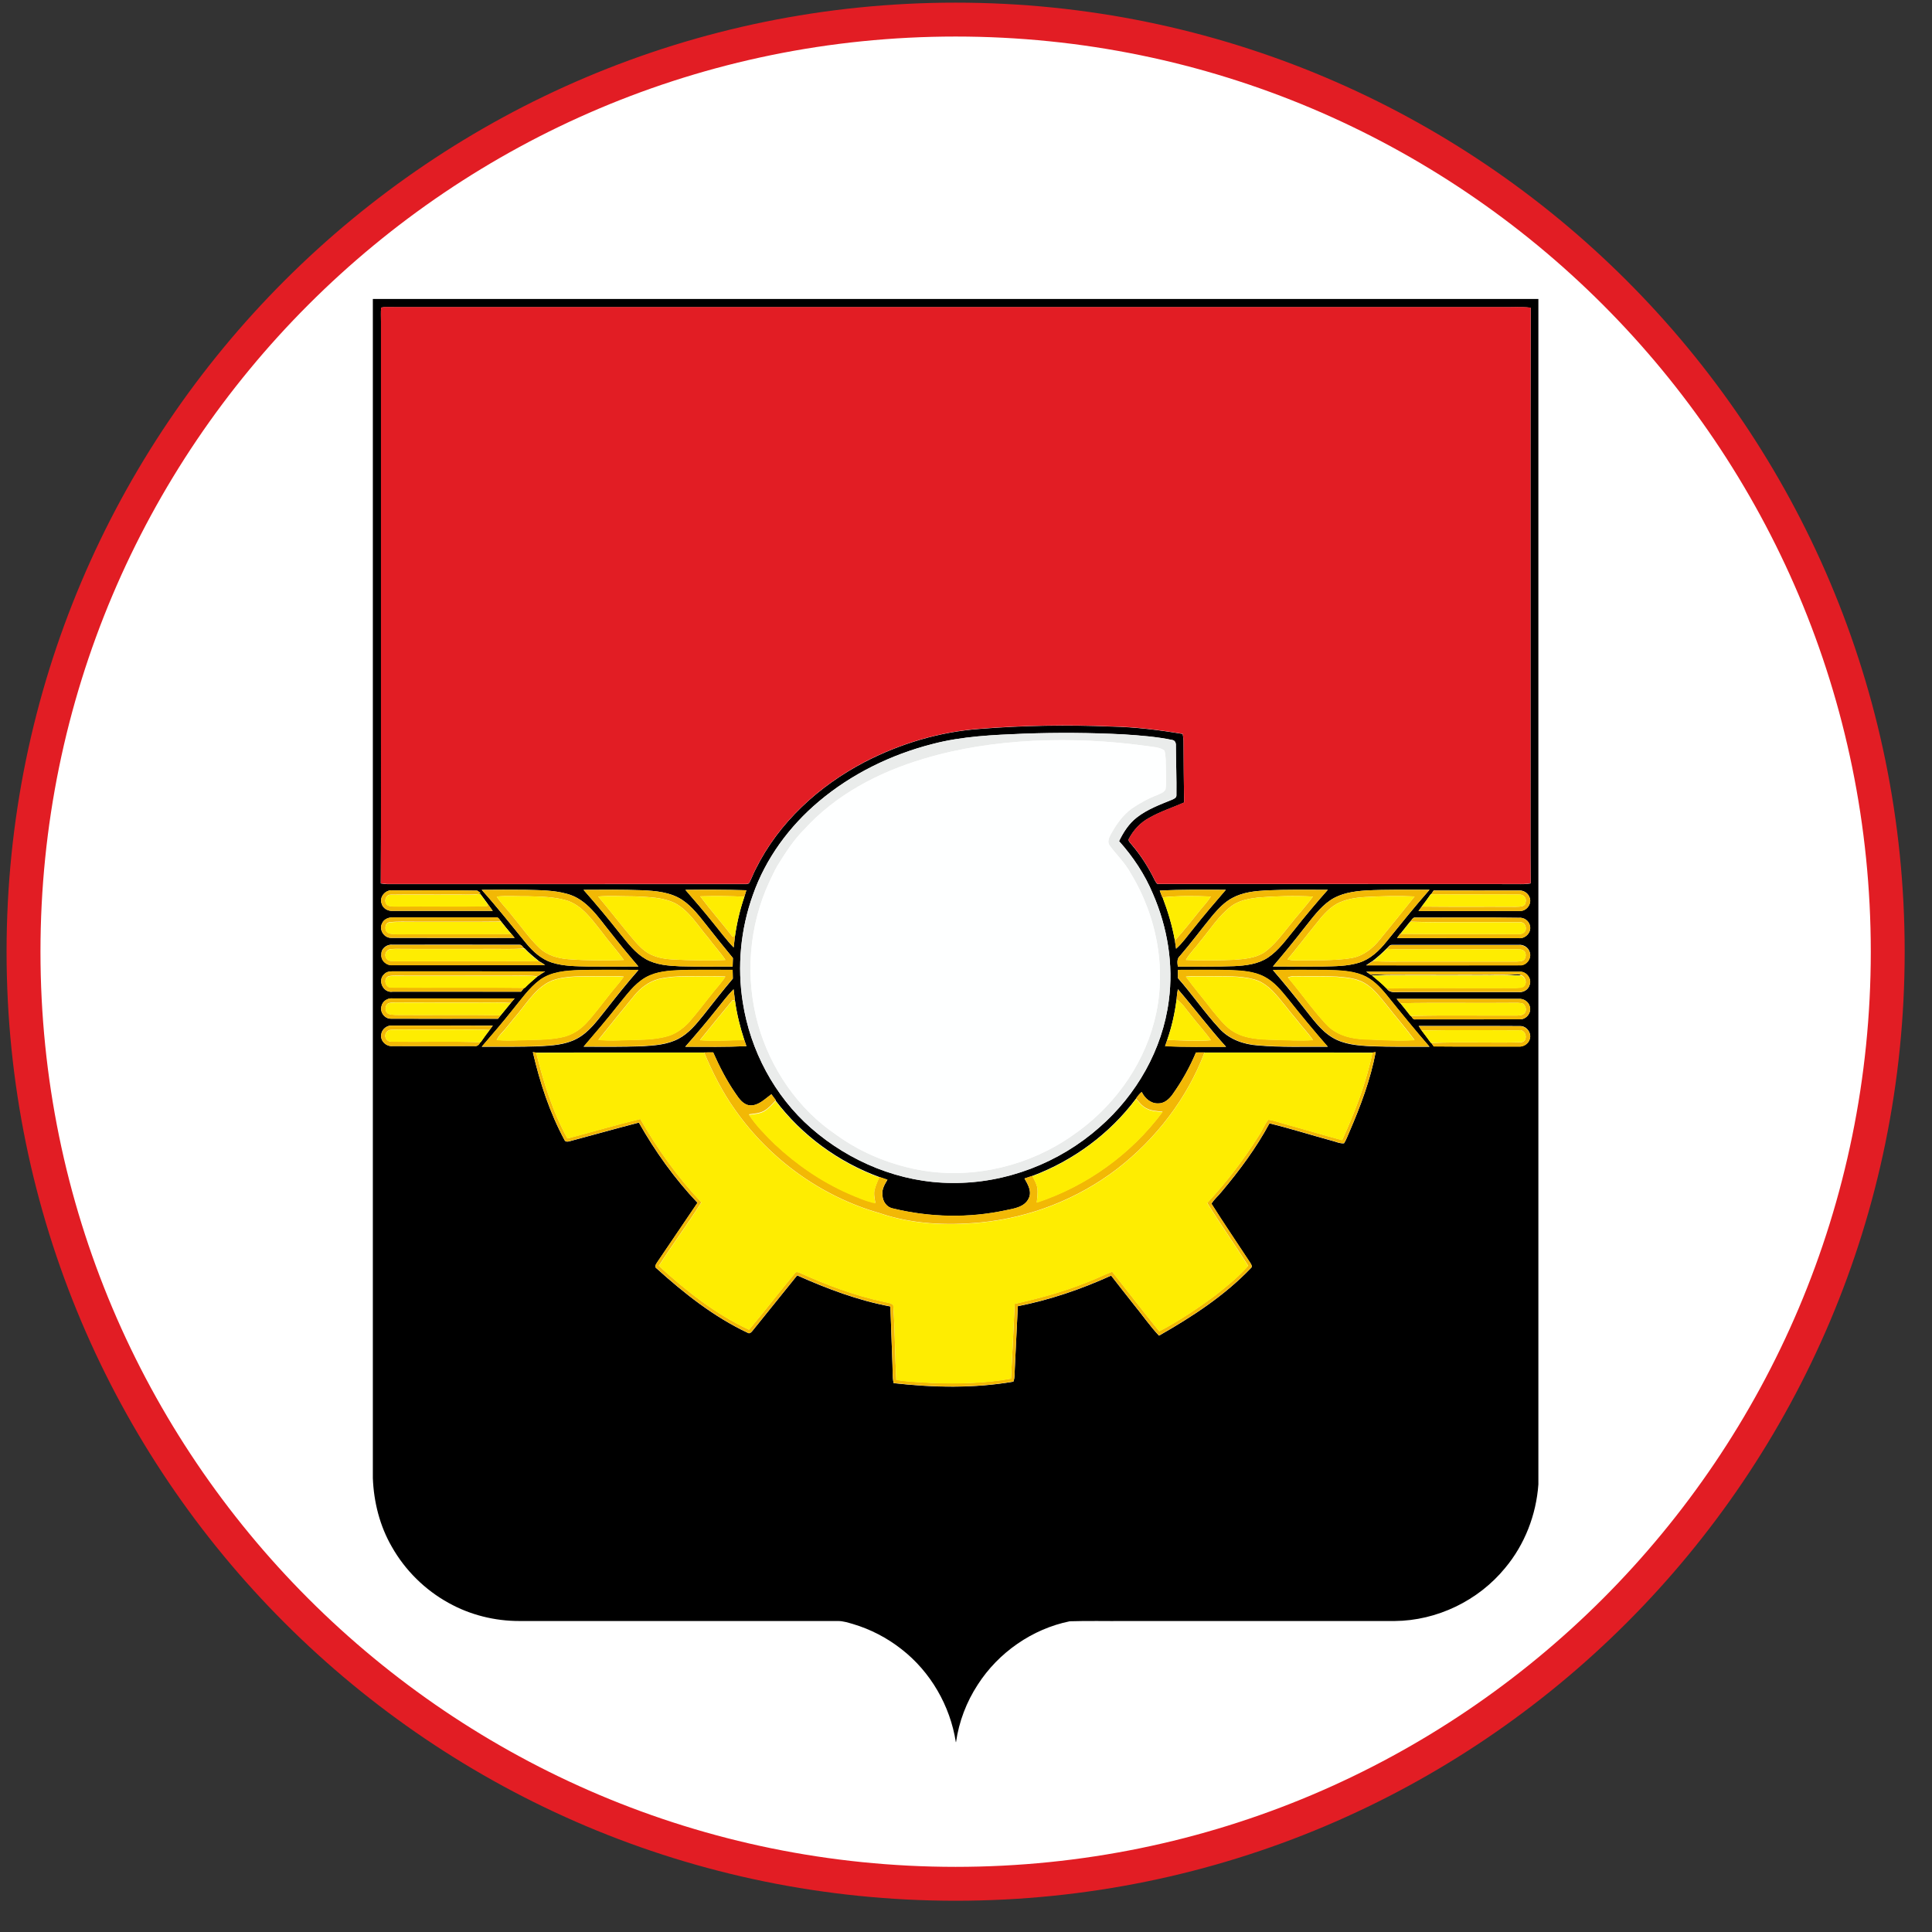 <svg width="57" height="57" viewBox="0 0 57 57" fill="none" xmlns="http://www.w3.org/2000/svg">
<rect x="0" y="0" width="57" height="57" fill="#333333" stroke="none"/>
<g clip-path="url(#clip0_4426_1413)">
<path d="M28.194 0.578C43.382 0.578 55.694 12.89 55.694 28.078C55.694 43.266 43.382 55.578 28.194 55.578C13.006 55.578 0.694 43.266 0.694 28.078C0.694 12.89 13.006 0.578 28.194 0.578Z" fill="white" stroke="#E21D24"/>
<path d="M11 8.82H45.387V43.795C45.323 44.692 44.984 45.57 44.405 46.261C43.616 47.225 42.394 47.816 41.147 47.825C38.5 47.827 35.853 47.825 33.205 47.825C32.657 47.831 32.108 47.815 31.561 47.833C30.455 48.058 29.457 48.753 28.847 49.702C28.514 50.212 28.291 50.795 28.206 51.398H28.2C28.033 50.324 27.453 49.319 26.592 48.652C26.168 48.32 25.682 48.067 25.166 47.914C25.022 47.873 24.876 47.825 24.725 47.825C21.592 47.825 18.459 47.825 15.325 47.825C14.599 47.826 13.87 47.646 13.235 47.291C12.539 46.908 11.953 46.329 11.562 45.638C11.205 45.023 11.027 44.315 11 43.606V8.82ZM11.244 9.079C11.233 9.214 11.241 9.349 11.24 9.484C11.24 13.198 11.24 16.912 11.24 20.626C11.236 22.439 11.246 24.252 11.235 26.064C11.295 26.072 11.356 26.084 11.418 26.084C14.953 26.084 18.489 26.084 22.024 26.084C22.042 26.079 22.078 26.069 22.095 26.064C22.174 25.928 22.222 25.777 22.297 25.639C22.976 24.267 24.159 23.188 25.506 22.485C26.563 21.937 27.73 21.589 28.92 21.504C30.206 21.402 31.499 21.383 32.789 21.436C33.495 21.45 34.197 21.537 34.893 21.654C34.906 21.727 34.918 21.801 34.918 21.876C34.92 22.476 34.928 23.077 34.935 23.678C34.594 23.827 34.236 23.942 33.912 24.127C33.649 24.264 33.442 24.49 33.305 24.75C33.276 24.814 33.345 24.861 33.377 24.908C33.653 25.227 33.881 25.585 34.066 25.965C34.097 26.015 34.123 26.099 34.201 26.083C37.722 26.085 41.243 26.083 44.764 26.084C44.896 26.087 45.028 26.089 45.158 26.064C45.148 24.891 45.157 23.717 45.154 22.544C45.157 18.056 45.148 13.568 45.159 9.08C44.876 9.044 44.59 9.071 44.305 9.063C33.411 9.063 22.518 9.063 11.625 9.063C11.498 9.068 11.367 9.044 11.244 9.079ZM30.211 21.644C29.305 21.681 28.39 21.718 27.508 21.95C26.287 22.262 25.124 22.83 24.158 23.645C23.288 24.377 22.588 25.327 22.212 26.404C21.85 27.414 21.746 28.515 21.915 29.574C22.137 30.99 22.847 32.333 23.928 33.279C25.07 34.28 26.564 34.895 28.091 34.899C29.678 34.916 31.253 34.306 32.439 33.256C33.53 32.303 34.298 30.964 34.483 29.521C34.627 28.453 34.444 27.354 34.015 26.37C33.776 25.797 33.429 25.276 33.016 24.815C33.143 24.553 33.304 24.3 33.536 24.119C33.846 23.876 34.221 23.738 34.582 23.591C34.638 23.567 34.714 23.532 34.708 23.459C34.715 22.973 34.695 22.486 34.692 22C34.698 21.925 34.67 21.843 34.587 21.83C34.118 21.733 33.639 21.697 33.161 21.666C32.179 21.615 31.194 21.609 30.211 21.644ZM14.212 26.253C14.668 26.762 15.091 27.301 15.524 27.829C15.727 28.076 15.976 28.302 16.286 28.4C16.633 28.508 17.001 28.507 17.36 28.515C17.852 28.518 18.343 28.518 18.835 28.515C18.553 28.186 18.278 27.851 18.011 27.511C17.652 27.07 17.317 26.529 16.734 26.372C16.329 26.259 15.906 26.263 15.49 26.252C15.064 26.25 14.638 26.247 14.212 26.253ZM17.216 26.253C17.589 26.675 17.95 27.109 18.299 27.551C18.523 27.823 18.74 28.116 19.051 28.295C19.359 28.469 19.721 28.494 20.066 28.509C20.582 28.523 21.099 28.517 21.615 28.516C21.617 28.431 21.619 28.348 21.623 28.264C21.366 27.951 21.111 27.638 20.863 27.319C20.641 27.044 20.428 26.75 20.13 26.551C19.782 26.321 19.35 26.283 18.943 26.265C18.367 26.244 17.791 26.249 17.216 26.253ZM20.221 26.253C20.498 26.572 20.774 26.893 21.038 27.223C21.239 27.467 21.425 27.724 21.645 27.952C21.656 27.845 21.668 27.74 21.682 27.634C21.738 27.234 21.831 26.837 21.962 26.454C21.982 26.392 22.001 26.328 22.02 26.265C21.42 26.246 20.82 26.247 20.221 26.253ZM34.216 26.276C34.242 26.342 34.267 26.408 34.293 26.475L34.3 26.474C34.457 26.886 34.584 27.309 34.662 27.743C34.673 27.825 34.685 27.908 34.698 27.99C34.884 27.828 35.024 27.62 35.182 27.43C35.499 27.028 35.832 26.64 36.166 26.252C35.516 26.251 34.866 26.239 34.216 26.276ZM37.363 26.269C37.022 26.288 36.668 26.324 36.362 26.49C36.133 26.61 35.954 26.801 35.787 26.994C35.458 27.393 35.151 27.81 34.813 28.202C34.718 28.283 34.735 28.405 34.75 28.517C35.303 28.514 35.855 28.526 36.407 28.504C36.754 28.488 37.119 28.446 37.414 28.248C37.726 28.037 37.945 27.724 38.181 27.437C38.501 27.033 38.832 26.638 39.174 26.252C38.57 26.252 37.966 26.241 37.363 26.269ZM40.292 26.272C39.932 26.297 39.555 26.352 39.249 26.56C38.94 26.77 38.722 27.081 38.49 27.368C38.187 27.758 37.874 28.139 37.555 28.514C38.045 28.519 38.536 28.518 39.026 28.515C39.386 28.507 39.753 28.508 40.1 28.401C40.43 28.297 40.689 28.05 40.901 27.785C41.32 27.268 41.736 26.75 42.175 26.25C41.547 26.254 40.919 26.239 40.292 26.272ZM11.259 26.658C11.295 26.8 11.443 26.883 11.584 26.874C12.568 26.873 13.553 26.875 14.537 26.873C14.489 26.805 14.441 26.737 14.391 26.671C14.32 26.568 14.241 26.471 14.168 26.369L14.121 26.375L14.172 26.342C14.149 26.326 14.104 26.293 14.081 26.276C13.249 26.257 12.416 26.274 11.583 26.268C11.379 26.242 11.184 26.459 11.259 26.658ZM42.224 26.381H42.212C42.127 26.504 42.037 26.624 41.947 26.744C41.914 26.788 41.882 26.832 41.85 26.877C42.849 26.876 43.848 26.879 44.847 26.875C45.046 26.881 45.208 26.651 45.124 26.468C45.076 26.34 44.94 26.26 44.806 26.272C43.97 26.271 43.133 26.275 42.298 26.271C42.273 26.307 42.248 26.344 42.224 26.381ZM11.269 27.251C11.178 27.435 11.334 27.674 11.538 27.671C12.754 27.676 13.969 27.672 15.184 27.672C15.151 27.632 15.118 27.592 15.085 27.553C14.982 27.435 14.884 27.313 14.787 27.19C14.739 27.14 14.707 27.047 14.621 27.068C13.622 27.067 12.624 27.068 11.626 27.067C11.486 27.056 11.323 27.108 11.269 27.251ZM41.608 27.19L41.604 27.19C41.51 27.31 41.413 27.428 41.318 27.547H41.309C41.278 27.589 41.247 27.632 41.217 27.676C42.413 27.679 43.609 27.677 44.805 27.677C44.997 27.702 45.182 27.514 45.141 27.323C45.115 27.166 44.962 27.06 44.807 27.077C43.794 27.061 42.78 27.074 41.767 27.07C41.685 27.055 41.652 27.142 41.608 27.19ZM11.252 28.153C11.227 28.335 11.403 28.493 11.58 28.472C13.081 28.471 14.582 28.476 16.082 28.47C16.023 28.43 15.963 28.392 15.902 28.358C15.753 28.236 15.604 28.115 15.473 27.974L15.464 27.975C15.422 27.938 15.392 27.866 15.325 27.873C14.078 27.869 12.831 27.872 11.584 27.872C11.421 27.851 11.242 27.979 11.252 28.153ZM40.913 27.984C40.784 28.113 40.649 28.235 40.505 28.346C40.439 28.39 40.373 28.434 40.305 28.476C41.819 28.476 43.334 28.48 44.848 28.474C45.044 28.485 45.202 28.259 45.128 28.079C45.085 27.945 44.942 27.862 44.804 27.875C43.558 27.876 42.312 27.873 41.066 27.876C40.995 27.871 40.96 27.946 40.913 27.984ZM15.922 28.918C15.604 29.155 15.379 29.488 15.129 29.79C14.834 30.163 14.523 30.523 14.213 30.884C14.777 30.883 15.342 30.889 15.905 30.87C16.285 30.848 16.682 30.828 17.023 30.644C17.384 30.45 17.624 30.107 17.875 29.795C18.187 29.397 18.503 29 18.836 28.62C18.261 28.616 17.687 28.613 17.113 28.623C16.703 28.637 16.263 28.666 15.922 28.918ZM19.049 28.839C18.703 29.037 18.474 29.375 18.224 29.675C17.9 30.087 17.559 30.484 17.219 30.882C17.794 30.884 18.369 30.889 18.943 30.869C19.309 30.847 19.691 30.823 20.021 30.646C20.321 30.488 20.538 30.219 20.748 29.96C21.035 29.595 21.321 29.229 21.621 28.874C21.618 28.789 21.616 28.703 21.615 28.618C21.112 28.618 20.609 28.612 20.107 28.623C19.747 28.638 19.369 28.657 19.049 28.839ZM34.752 28.619C34.752 28.699 34.753 28.78 34.754 28.861C35.177 29.339 35.535 29.87 35.969 30.338C36.257 30.661 36.684 30.815 37.108 30.844C37.794 30.904 38.485 30.879 39.173 30.883C38.77 30.422 38.379 29.95 37.999 29.47C37.8 29.227 37.596 28.974 37.314 28.825C36.998 28.655 36.632 28.638 36.282 28.623C35.772 28.612 35.262 28.617 34.752 28.619ZM37.554 28.621C37.865 28.98 38.164 29.349 38.457 29.722C38.716 30.042 38.954 30.399 39.314 30.614C39.652 30.817 40.056 30.848 40.44 30.868C41.017 30.89 41.596 30.884 42.174 30.883C41.739 30.383 41.321 29.869 40.906 29.353C40.71 29.116 40.487 28.882 40.195 28.767C39.864 28.637 39.501 28.63 39.15 28.62C38.618 28.616 38.086 28.613 37.554 28.621ZM11.336 28.742C11.127 28.923 11.307 29.303 11.582 29.259C12.845 29.259 14.108 29.258 15.371 29.259C15.403 29.221 15.435 29.182 15.466 29.143L15.481 29.144C15.599 29.023 15.728 28.914 15.856 28.804L15.863 28.805C15.935 28.754 16.009 28.706 16.083 28.66C14.598 28.656 13.112 28.661 11.627 28.658C11.525 28.657 11.409 28.659 11.336 28.742ZM40.307 28.67C40.353 28.701 40.399 28.73 40.446 28.761C40.609 28.732 40.773 28.765 40.937 28.762C41.879 28.763 42.822 28.763 43.765 28.763C44.084 28.756 44.404 28.777 44.723 28.748C44.776 28.745 44.835 28.743 44.881 28.776C44.343 28.755 43.803 28.774 43.264 28.768C42.334 28.773 41.403 28.759 40.474 28.773C40.623 28.895 40.773 29.018 40.908 29.158C41.005 29.319 41.197 29.264 41.353 29.271C42.503 29.27 43.653 29.271 44.803 29.271C44.941 29.285 45.086 29.204 45.126 29.068C45.204 28.885 45.04 28.665 44.846 28.67C43.333 28.669 41.82 28.669 40.307 28.67ZM21.146 29.776C20.847 30.153 20.535 30.521 20.217 30.882C20.819 30.884 21.421 30.892 22.022 30.865C22.002 30.803 21.98 30.742 21.959 30.681C21.833 30.302 21.738 29.911 21.683 29.514C21.669 29.405 21.656 29.296 21.643 29.187C21.46 29.368 21.31 29.578 21.146 29.776ZM34.713 29.48C34.662 29.888 34.572 30.291 34.437 30.679C34.416 30.741 34.394 30.803 34.373 30.866C34.972 30.892 35.572 30.883 36.172 30.883C35.675 30.336 35.233 29.743 34.751 29.183C34.732 29.281 34.719 29.381 34.713 29.48ZM11.254 29.689C11.201 29.863 11.354 30.063 11.537 30.056C12.589 30.061 13.641 30.057 14.693 30.058C14.72 30.024 14.746 29.99 14.771 29.956C14.87 29.834 14.968 29.712 15.068 29.593C15.107 29.547 15.145 29.502 15.184 29.457C13.983 29.457 12.782 29.456 11.582 29.457C11.434 29.441 11.283 29.541 11.254 29.689ZM41.205 29.469C41.239 29.512 41.275 29.555 41.31 29.598H41.316C41.416 29.723 41.519 29.845 41.616 29.973L41.632 29.973C41.662 30.021 41.693 30.092 41.766 30.074C42.793 30.074 43.821 30.077 44.848 30.072C45.037 30.076 45.192 29.869 45.133 29.689C45.094 29.549 44.947 29.456 44.803 29.47C43.603 29.47 42.404 29.47 41.205 29.469ZM11.247 30.523C11.216 30.712 11.396 30.881 11.582 30.861C12.385 30.864 13.189 30.862 13.993 30.861C14.081 30.877 14.137 30.817 14.172 30.747L14.182 30.747C14.266 30.623 14.356 30.503 14.446 30.384C14.477 30.342 14.508 30.3 14.539 30.259C13.554 30.254 12.568 30.258 11.583 30.257C11.422 30.239 11.263 30.36 11.247 30.523ZM41.941 30.398C42.035 30.518 42.125 30.643 42.216 30.767L42.227 30.766C42.245 30.792 42.281 30.845 42.299 30.87C43.134 30.879 43.969 30.872 44.804 30.874C44.949 30.887 45.096 30.792 45.135 30.65C45.19 30.471 45.038 30.269 44.85 30.271C43.852 30.264 42.854 30.271 41.856 30.268C41.884 30.311 41.912 30.354 41.941 30.398ZM15.721 31.044C15.929 31.943 16.218 32.828 16.658 33.641C16.683 33.694 16.752 33.686 16.798 33.673C17.483 33.492 18.163 33.298 18.849 33.121C19.33 33.973 19.905 34.776 20.578 35.487C20.182 36.075 19.785 36.661 19.387 37.246C19.359 37.294 19.295 37.369 19.363 37.416C20.182 38.156 21.06 38.852 22.064 39.325C22.116 39.359 22.167 39.306 22.197 39.269C22.637 38.722 23.08 38.177 23.519 37.629C24.402 38.023 25.315 38.368 26.269 38.546C26.288 39.115 26.311 39.685 26.33 40.255C26.339 40.439 26.325 40.626 26.365 40.808C27.537 40.939 28.73 40.965 29.897 40.764C29.946 40.642 29.931 40.507 29.94 40.379C29.967 39.765 30.002 39.152 30.029 38.538C30.979 38.351 31.901 38.035 32.782 37.635C32.993 37.911 33.211 38.181 33.424 38.455C33.684 38.77 33.915 39.109 34.194 39.407C35.169 38.851 36.123 38.231 36.903 37.416C36.966 37.365 36.906 37.294 36.878 37.245C36.499 36.667 36.11 36.097 35.742 35.514C35.822 35.38 35.946 35.281 36.042 35.159C36.571 34.531 37.063 33.867 37.453 33.144C38.066 33.292 38.669 33.486 39.278 33.651C39.402 33.679 39.524 33.744 39.653 33.732C39.721 33.626 39.761 33.505 39.813 33.391C40.141 32.634 40.432 31.856 40.587 31.043C40.563 31.047 40.515 31.053 40.491 31.057C38.84 31.047 37.189 31.056 35.538 31.052C35.454 31.052 35.37 31.052 35.285 31.053C35.101 31.489 34.868 31.906 34.592 32.292C34.493 32.432 34.344 32.563 34.161 32.555C33.947 32.56 33.772 32.4 33.684 32.217C33.617 32.272 33.564 32.341 33.516 32.413C32.745 33.447 31.665 34.241 30.459 34.693C30.381 34.719 30.304 34.745 30.226 34.77C30.326 34.944 30.449 35.151 30.352 35.354C30.233 35.612 29.924 35.657 29.676 35.707C28.582 35.944 27.436 35.919 26.348 35.655C26.162 35.624 26.037 35.444 26.036 35.262C26.008 35.093 26.101 34.945 26.182 34.806C26.102 34.779 26.021 34.751 25.942 34.725C24.736 34.282 23.658 33.496 22.883 32.47L22.89 32.463C22.845 32.403 22.801 32.345 22.758 32.285C22.572 32.419 22.387 32.618 22.145 32.614C21.932 32.608 21.804 32.415 21.697 32.257C21.436 31.879 21.226 31.469 21.041 31.05C20.952 31.051 20.862 31.052 20.773 31.052C19.122 31.055 17.471 31.047 15.82 31.057C15.795 31.054 15.746 31.048 15.721 31.044Z" fill="black"/>
<path d="M11.244 9.074C11.367 9.039 11.498 9.063 11.625 9.058C22.518 9.058 33.411 9.058 44.305 9.058C44.59 9.067 44.876 9.04 45.159 9.075C45.148 13.563 45.157 18.051 45.154 22.54C45.157 23.713 45.148 24.886 45.158 26.059C45.028 26.084 44.896 26.082 44.764 26.08C41.243 26.078 37.722 26.081 34.201 26.078C34.123 26.095 34.097 26.01 34.066 25.96C33.881 25.581 33.653 25.222 33.377 24.903C33.345 24.856 33.276 24.809 33.305 24.745C33.442 24.485 33.649 24.259 33.912 24.122C34.236 23.937 34.594 23.822 34.935 23.673C34.928 23.072 34.92 22.471 34.918 21.871C34.918 21.796 34.906 21.723 34.893 21.65C34.197 21.532 33.495 21.445 32.789 21.431C31.499 21.378 30.206 21.397 28.92 21.499C27.73 21.584 26.563 21.932 25.506 22.48C24.159 23.184 22.976 24.262 22.297 25.634C22.222 25.772 22.174 25.923 22.095 26.059C22.078 26.064 22.042 26.074 22.024 26.079C18.489 26.08 14.953 26.079 11.418 26.08C11.356 26.079 11.295 26.067 11.235 26.06C11.246 24.247 11.236 22.434 11.24 20.622C11.24 16.907 11.24 13.194 11.24 9.48C11.241 9.345 11.233 9.209 11.244 9.074Z" fill="#E21D24"/>
<path d="M30.211 21.647C31.194 21.612 32.179 21.618 33.161 21.669C33.639 21.7 34.118 21.737 34.587 21.834C34.67 21.846 34.698 21.928 34.692 22.003C34.695 22.489 34.715 22.976 34.708 23.463C34.714 23.535 34.638 23.57 34.582 23.594C34.221 23.741 33.846 23.879 33.536 24.122C33.304 24.303 33.143 24.556 33.016 24.818C33.429 25.279 33.776 25.8 34.015 26.373C34.444 27.357 34.627 28.456 34.483 29.524C34.298 30.967 33.53 32.306 32.439 33.259C31.253 34.309 29.678 34.919 28.091 34.903C26.564 34.898 25.07 34.283 23.928 33.282C22.847 32.336 22.137 30.993 21.915 29.577C21.746 28.518 21.85 27.417 22.212 26.407C22.588 25.33 23.288 24.38 24.158 23.648C25.124 22.834 26.287 22.265 27.508 21.953C28.39 21.721 29.305 21.684 30.211 21.647ZM30.474 21.857C29.388 21.912 28.304 22.071 27.261 22.384C25.941 22.774 24.666 23.437 23.732 24.466C23.413 24.781 23.173 25.162 22.937 25.54C22.846 25.694 22.777 25.859 22.698 26.018C22.093 27.322 21.979 28.839 22.365 30.222C22.733 31.529 23.547 32.725 24.68 33.485C25.443 34.039 26.344 34.392 27.273 34.543C28.791 34.776 30.387 34.381 31.641 33.5C32.796 32.71 33.69 31.52 34.047 30.16C34.446 28.68 34.149 27.06 33.357 25.761C33.197 25.46 32.945 25.226 32.745 24.954C32.664 24.859 32.71 24.733 32.76 24.636C32.92 24.341 33.116 24.056 33.39 23.855C33.628 23.694 33.88 23.555 34.149 23.453C34.235 23.409 34.351 23.379 34.388 23.281C34.418 23.078 34.397 22.872 34.398 22.668C34.389 22.493 34.404 22.312 34.354 22.143C34.213 22.041 34.032 22.041 33.867 22.014C32.744 21.858 31.607 21.801 30.474 21.857Z" fill="#EAECEB"/>
<path d="M30.474 21.857C31.607 21.801 32.744 21.858 33.867 22.014C34.032 22.041 34.213 22.041 34.354 22.143C34.404 22.312 34.389 22.493 34.398 22.668C34.397 22.872 34.418 23.078 34.388 23.281C34.351 23.38 34.235 23.409 34.149 23.453C33.88 23.555 33.628 23.694 33.39 23.855C33.116 24.056 32.92 24.341 32.76 24.636C32.71 24.733 32.664 24.859 32.745 24.954C32.945 25.226 33.197 25.461 33.357 25.761C34.149 27.06 34.446 28.68 34.047 30.16C33.69 31.52 32.796 32.711 31.641 33.5C30.387 34.381 28.791 34.776 27.273 34.543C26.344 34.392 25.443 34.039 24.68 33.485C23.547 32.725 22.733 31.529 22.365 30.222C21.979 28.839 22.093 27.322 22.698 26.019C22.777 25.859 22.846 25.694 22.937 25.54C23.173 25.162 23.413 24.781 23.732 24.466C24.666 23.437 25.941 22.774 27.261 22.384C28.304 22.071 29.388 21.912 30.474 21.857Z" fill="#FEFFFF"/>
<path d="M14.212 26.253C14.638 26.248 15.064 26.25 15.49 26.253C15.906 26.263 16.329 26.259 16.734 26.373C17.317 26.529 17.652 27.07 18.011 27.511C18.278 27.852 18.553 28.186 18.835 28.516C18.343 28.519 17.852 28.519 17.36 28.516C17.001 28.508 16.633 28.509 16.286 28.401C15.976 28.302 15.727 28.077 15.524 27.83C15.091 27.301 14.668 26.763 14.212 26.253ZM14.655 26.451C14.783 26.653 14.959 26.817 15.103 27.007C15.375 27.33 15.613 27.685 15.923 27.975C16.153 28.19 16.469 28.276 16.775 28.3C17.317 28.34 17.863 28.34 18.406 28.321C18.195 28.033 17.954 27.768 17.743 27.48C17.457 27.121 17.171 26.706 16.71 26.563C16.343 26.458 15.955 26.451 15.576 26.442C15.269 26.447 14.961 26.421 14.655 26.451Z" fill="#F2B805"/>
<path d="M17.216 26.253C17.791 26.25 18.367 26.244 18.943 26.265C19.35 26.284 19.782 26.321 20.13 26.552C20.428 26.751 20.641 27.044 20.863 27.32C21.111 27.639 21.366 27.952 21.623 28.265C21.619 28.348 21.617 28.432 21.615 28.516C21.099 28.518 20.582 28.523 20.066 28.509C19.721 28.494 19.359 28.469 19.051 28.296C18.74 28.117 18.523 27.824 18.299 27.552C17.95 27.11 17.589 26.676 17.216 26.253ZM17.648 26.449C18.012 26.879 18.352 27.328 18.72 27.756C18.841 27.896 18.973 28.032 19.134 28.126C19.345 28.245 19.587 28.291 19.825 28.305C20.35 28.335 20.877 28.342 21.402 28.322C21.248 28.09 21.055 27.888 20.891 27.663C20.585 27.306 20.338 26.873 19.912 26.644C19.547 26.468 19.129 26.467 18.732 26.445C18.371 26.445 18.009 26.421 17.648 26.449Z" fill="#F2B805"/>
<path d="M20.221 26.254C20.82 26.248 21.42 26.247 22.02 26.266C22.001 26.329 21.982 26.392 21.962 26.455C21.528 26.437 21.093 26.431 20.659 26.445C20.964 26.852 21.302 27.232 21.612 27.635C21.629 27.635 21.664 27.635 21.682 27.635C21.668 27.741 21.656 27.846 21.645 27.953C21.425 27.724 21.239 27.468 21.038 27.224C20.774 26.894 20.498 26.573 20.221 26.254Z" fill="#F2B805"/>
<path d="M34.216 26.277C34.866 26.24 35.516 26.251 36.166 26.253C35.832 26.64 35.499 27.029 35.182 27.431C35.024 27.62 34.884 27.828 34.698 27.991C34.686 27.908 34.673 27.826 34.662 27.744C34.933 27.458 35.17 27.142 35.418 26.837C35.526 26.713 35.633 26.587 35.724 26.45C35.25 26.433 34.772 26.423 34.3 26.475L34.293 26.476C34.267 26.409 34.242 26.343 34.216 26.277Z" fill="#F2B805"/>
<path d="M37.363 26.269C37.966 26.241 38.57 26.252 39.174 26.252C38.832 26.638 38.501 27.034 38.181 27.438C37.945 27.724 37.726 28.038 37.414 28.248C37.119 28.446 36.754 28.489 36.407 28.505C35.855 28.526 35.303 28.515 34.75 28.518C34.735 28.406 34.718 28.283 34.813 28.202C35.151 27.811 35.458 27.394 35.787 26.994C35.954 26.801 36.133 26.61 36.362 26.491C36.668 26.325 37.022 26.289 37.363 26.269ZM37.113 26.48C36.837 26.515 36.547 26.566 36.321 26.739C35.949 27.023 35.701 27.426 35.404 27.78C35.271 27.965 35.1 28.121 34.987 28.321C35.459 28.34 35.933 28.337 36.405 28.317C36.713 28.295 37.04 28.268 37.305 28.095C37.593 27.885 37.808 27.597 38.03 27.322C38.258 27.026 38.515 26.753 38.736 26.451C38.196 26.424 37.652 26.435 37.113 26.48Z" fill="#F2B805"/>
<path d="M40.292 26.272C40.919 26.239 41.547 26.254 42.175 26.251C41.736 26.75 41.32 27.268 40.901 27.786C40.689 28.05 40.43 28.297 40.1 28.401C39.753 28.508 39.386 28.508 39.026 28.515C38.536 28.518 38.045 28.52 37.555 28.515C37.874 28.139 38.187 27.758 38.49 27.368C38.722 27.081 38.94 26.771 39.249 26.56C39.555 26.352 39.932 26.298 40.292 26.272ZM39.423 26.675C39.181 26.816 39 27.036 38.83 27.253C38.545 27.602 38.273 27.96 37.984 28.306C38.067 28.325 38.151 28.337 38.237 28.334C38.776 28.321 39.321 28.352 39.855 28.268C40.204 28.214 40.495 27.989 40.709 27.718C41.053 27.296 41.398 26.875 41.734 26.448C41.248 26.425 40.76 26.437 40.274 26.465C39.981 26.483 39.682 26.53 39.423 26.675Z" fill="#F2B805"/>
<path d="M11.259 26.658C11.184 26.459 11.379 26.242 11.583 26.268C12.416 26.273 13.249 26.257 14.081 26.276C14.104 26.293 14.149 26.326 14.172 26.342L14.121 26.375C13.872 26.407 13.621 26.385 13.371 26.39C12.761 26.395 12.149 26.384 11.538 26.394C11.37 26.381 11.307 26.627 11.443 26.713C11.538 26.754 11.646 26.739 11.747 26.744C12.622 26.733 13.498 26.755 14.372 26.735C14.377 26.719 14.386 26.687 14.391 26.671C14.441 26.737 14.489 26.805 14.537 26.873C13.553 26.875 12.568 26.873 11.584 26.874C11.443 26.883 11.295 26.8 11.259 26.658Z" fill="#F2B805"/>
<path d="M42.224 26.384C42.248 26.347 42.273 26.31 42.298 26.273C43.133 26.278 43.97 26.274 44.806 26.275C44.94 26.263 45.076 26.343 45.124 26.471C45.208 26.654 45.046 26.883 44.847 26.878C43.848 26.882 42.849 26.879 41.85 26.879C41.882 26.834 41.914 26.79 41.947 26.746C42.873 26.758 43.8 26.747 44.725 26.753C44.828 26.747 45.002 26.763 45.01 26.619C45.049 26.488 44.932 26.378 44.805 26.391C43.945 26.383 43.084 26.397 42.224 26.384Z" fill="#F2B805"/>
<path d="M11.269 27.248C11.323 27.106 11.486 27.054 11.626 27.065C12.624 27.065 13.622 27.064 14.621 27.065C14.707 27.045 14.739 27.137 14.787 27.188C13.928 27.198 13.068 27.191 12.208 27.192C11.973 27.195 11.736 27.179 11.501 27.208C11.347 27.215 11.326 27.468 11.459 27.525C11.55 27.565 11.651 27.556 11.747 27.559C12.86 27.548 13.972 27.566 15.085 27.55C15.118 27.59 15.151 27.63 15.184 27.67C13.969 27.669 12.754 27.673 11.538 27.668C11.334 27.672 11.178 27.433 11.269 27.248Z" fill="#F2B805"/>
<path d="M41.608 27.192C41.652 27.144 41.685 27.057 41.767 27.072C42.78 27.076 43.794 27.062 44.807 27.079C44.962 27.062 45.115 27.168 45.141 27.324C45.182 27.516 44.997 27.704 44.805 27.679C43.609 27.678 42.413 27.68 41.217 27.678C41.247 27.634 41.278 27.591 41.309 27.549H41.318C42.452 27.568 43.586 27.546 44.72 27.56C44.805 27.553 44.913 27.573 44.975 27.498C45.068 27.398 44.997 27.196 44.849 27.21C43.77 27.192 42.688 27.226 41.608 27.192Z" fill="#F2B805"/>
<path d="M11.252 28.159C11.242 27.985 11.421 27.856 11.584 27.877C12.831 27.878 14.078 27.875 15.325 27.878C15.392 27.871 15.422 27.943 15.464 27.98C15.127 28.01 14.789 27.991 14.451 27.996C13.523 27.994 12.594 28.001 11.666 27.994C11.586 28.002 11.49 27.986 11.427 28.046C11.356 28.106 11.35 28.222 11.411 28.291C11.47 28.369 11.579 28.349 11.663 28.358C12.994 28.352 14.325 28.358 15.655 28.354C15.737 28.354 15.82 28.356 15.902 28.363C15.963 28.397 16.023 28.435 16.082 28.475C14.582 28.481 13.081 28.476 11.58 28.478C11.403 28.498 11.227 28.34 11.252 28.159Z" fill="#F2B805"/>
<path d="M40.913 27.994C40.96 27.956 40.995 27.88 41.066 27.885C42.312 27.883 43.558 27.885 44.804 27.884C44.942 27.871 45.085 27.954 45.128 28.088C45.202 28.268 45.044 28.494 44.848 28.484C43.334 28.489 41.819 28.485 40.305 28.485C40.373 28.443 40.439 28.399 40.505 28.355C40.857 28.381 41.21 28.366 41.562 28.369C42.616 28.37 43.669 28.369 44.723 28.37C44.809 28.362 44.92 28.378 44.978 28.298C45.034 28.219 45.027 28.083 44.935 28.033C44.869 28.003 44.794 28.009 44.724 28.005C43.587 28.011 42.449 28.004 41.312 28.009C41.178 28.009 41.045 28.002 40.913 27.994Z" fill="#F2B805"/>
<path d="M15.922 28.911C16.263 28.659 16.703 28.631 17.113 28.617C17.687 28.606 18.261 28.609 18.836 28.613C18.503 28.994 18.187 29.39 17.875 29.788C17.624 30.1 17.384 30.443 17.023 30.637C16.682 30.821 16.285 30.842 15.905 30.863C15.342 30.883 14.777 30.877 14.213 30.877C14.523 30.517 14.834 30.156 15.129 29.783C15.379 29.481 15.604 29.148 15.922 28.911ZM16.306 28.921C15.848 29.098 15.582 29.536 15.284 29.899C15.109 30.098 14.956 30.315 14.773 30.507C14.725 30.559 14.687 30.62 14.652 30.681C14.875 30.702 15.099 30.696 15.322 30.688C15.738 30.667 16.16 30.691 16.57 30.601C16.855 30.546 17.113 30.386 17.308 30.172C17.535 29.925 17.732 29.654 17.942 29.393C18.09 29.195 18.262 29.015 18.404 28.812C18.153 28.784 17.902 28.802 17.651 28.798C17.201 28.809 16.738 28.773 16.306 28.921Z" fill="#F2B805"/>
<path d="M19.049 28.832C19.369 28.65 19.747 28.631 20.107 28.616C20.609 28.605 21.112 28.611 21.615 28.611C21.616 28.697 21.618 28.782 21.621 28.867C21.321 29.222 21.035 29.588 20.748 29.953C20.538 30.212 20.321 30.481 20.021 30.639C19.691 30.816 19.309 30.84 18.943 30.862C18.369 30.883 17.794 30.878 17.219 30.875C17.559 30.477 17.9 30.08 18.224 29.668C18.474 29.368 18.703 29.03 19.049 28.832ZM19.426 28.883C19.141 28.961 18.894 29.147 18.71 29.375C18.355 29.806 18.002 30.24 17.654 30.677C18.041 30.716 18.43 30.678 18.817 30.675C19.113 30.669 19.412 30.649 19.698 30.567C19.934 30.5 20.137 30.351 20.308 30.177C20.57 29.883 20.803 29.564 21.051 29.258C21.169 29.11 21.302 28.972 21.401 28.809C21.012 28.788 20.621 28.8 20.231 28.801C19.961 28.801 19.689 28.821 19.426 28.883Z" fill="#F2B805"/>
<path d="M34.752 28.612C35.262 28.61 35.772 28.605 36.282 28.616C36.632 28.631 36.998 28.648 37.314 28.818C37.596 28.967 37.8 29.22 37.999 29.463C38.379 29.943 38.77 30.415 39.173 30.876C38.485 30.872 37.794 30.897 37.108 30.837C36.684 30.808 36.257 30.654 35.969 30.332C35.535 29.863 35.177 29.332 34.754 28.854C34.753 28.773 34.752 28.692 34.752 28.612ZM34.987 28.812C35.239 29.156 35.517 29.479 35.775 29.817C35.973 30.049 36.156 30.308 36.429 30.456C36.775 30.649 37.182 30.666 37.567 30.674C37.956 30.683 38.346 30.709 38.736 30.684C38.599 30.478 38.422 30.303 38.274 30.106C38.024 29.814 37.801 29.499 37.534 29.222C37.38 29.074 37.2 28.945 36.991 28.89C36.569 28.779 36.129 28.806 35.698 28.798C35.461 28.8 35.223 28.786 34.987 28.812Z" fill="#F2B805"/>
<path d="M37.554 28.614C38.086 28.607 38.618 28.609 39.15 28.613C39.501 28.624 39.864 28.63 40.195 28.76C40.487 28.876 40.71 29.109 40.906 29.346C41.321 29.862 41.739 30.376 42.174 30.877C41.596 30.877 41.017 30.883 40.44 30.862C40.056 30.841 39.652 30.81 39.314 30.607C38.954 30.392 38.716 30.035 38.457 29.716C38.164 29.342 37.865 28.973 37.554 28.614ZM37.997 28.835C38.38 29.288 38.719 29.779 39.124 30.214C39.413 30.534 39.859 30.648 40.276 30.661C40.761 30.674 41.247 30.717 41.733 30.682C41.476 30.332 41.188 30.007 40.922 29.665C40.721 29.424 40.532 29.158 40.256 28.998C40.01 28.855 39.718 28.836 39.44 28.811C39.039 28.79 38.637 28.803 38.236 28.796C38.153 28.791 38.073 28.805 37.997 28.835Z" fill="#F2B805"/>
<path d="M11.336 28.74C11.409 28.657 11.525 28.656 11.627 28.656C13.112 28.659 14.598 28.654 16.083 28.659C16.009 28.704 15.935 28.752 15.863 28.803L15.856 28.803C15.582 28.768 15.306 28.786 15.031 28.784C14.007 28.783 12.982 28.784 11.958 28.784C11.796 28.786 11.631 28.768 11.47 28.798C11.304 28.856 11.36 29.14 11.537 29.133C12.846 29.144 14.157 29.125 15.466 29.142C15.435 29.181 15.403 29.219 15.371 29.258C14.108 29.256 12.845 29.258 11.582 29.257C11.307 29.302 11.127 28.922 11.336 28.74Z" fill="#F2B805"/>
<path d="M40.307 28.665C41.82 28.664 43.333 28.664 44.846 28.665C45.04 28.659 45.204 28.88 45.126 29.062C45.086 29.199 44.941 29.28 44.803 29.266C43.653 29.266 42.503 29.265 41.353 29.266C41.197 29.259 41.005 29.314 40.908 29.153C42.013 29.132 43.118 29.15 44.223 29.144C44.451 29.136 44.684 29.168 44.91 29.124C45.076 29.065 45.024 28.826 44.881 28.771C44.835 28.737 44.776 28.74 44.723 28.743C44.404 28.771 44.084 28.75 43.765 28.757C42.822 28.758 41.879 28.758 40.937 28.756C40.773 28.76 40.609 28.727 40.446 28.756C40.399 28.725 40.353 28.695 40.307 28.665Z" fill="#F2B805"/>
<path d="M21.146 29.777C21.31 29.578 21.46 29.368 21.643 29.188C21.656 29.296 21.669 29.405 21.683 29.514C21.666 29.513 21.63 29.51 21.612 29.508C21.289 29.899 20.966 30.289 20.65 30.686C21.086 30.721 21.523 30.686 21.959 30.681C21.98 30.743 22.002 30.803 22.022 30.865C21.421 30.892 20.819 30.884 20.217 30.883C20.535 30.521 20.847 30.154 21.146 29.777Z" fill="#F2B805"/>
<path d="M34.713 29.485C34.719 29.385 34.732 29.286 34.751 29.188C35.233 29.747 35.675 30.34 36.172 30.887C35.572 30.888 34.972 30.896 34.373 30.87C34.394 30.808 34.416 30.746 34.437 30.684C34.866 30.689 35.296 30.727 35.725 30.69C35.542 30.427 35.321 30.194 35.127 29.94C34.993 29.785 34.888 29.599 34.713 29.485Z" fill="#F2B805"/>
<path d="M11.254 29.687C11.283 29.538 11.434 29.439 11.582 29.455C12.782 29.454 13.983 29.455 15.184 29.454C15.145 29.499 15.107 29.544 15.068 29.59C14.752 29.564 14.434 29.578 14.117 29.576C13.3 29.575 12.482 29.578 11.664 29.574C11.593 29.578 11.519 29.574 11.452 29.602C11.351 29.666 11.348 29.84 11.45 29.906C11.517 29.937 11.594 29.937 11.667 29.943C12.702 29.953 13.737 29.931 14.771 29.954C14.746 29.988 14.72 30.021 14.693 30.055C13.641 30.054 12.589 30.059 11.537 30.053C11.354 30.06 11.201 29.861 11.254 29.687Z" fill="#F2B805"/>
<path d="M41.205 29.47C42.404 29.471 43.603 29.47 44.803 29.47C44.947 29.456 45.094 29.549 45.133 29.69C45.192 29.87 45.037 30.076 44.848 30.073C43.821 30.078 42.793 30.074 41.766 30.075C41.693 30.093 41.662 30.021 41.632 29.973C42.676 29.947 43.721 29.969 44.765 29.962C44.844 29.959 44.938 29.951 44.989 29.88C45.047 29.794 45.01 29.668 44.929 29.611C44.836 29.578 44.734 29.589 44.638 29.587C43.531 29.599 42.423 29.575 41.316 29.599H41.31C41.275 29.556 41.239 29.512 41.205 29.47Z" fill="#F2B805"/>
<path d="M11.247 30.526C11.263 30.363 11.422 30.242 11.583 30.259C12.568 30.26 13.554 30.257 14.539 30.262C14.508 30.303 14.477 30.345 14.446 30.387C13.784 30.359 13.12 30.384 12.458 30.375C12.153 30.383 11.848 30.362 11.544 30.381C11.418 30.379 11.32 30.529 11.389 30.64C11.422 30.716 11.505 30.736 11.581 30.733C12.444 30.746 13.309 30.715 14.172 30.749C14.137 30.82 14.081 30.88 13.993 30.864C13.189 30.864 12.385 30.866 11.582 30.863C11.396 30.883 11.216 30.714 11.247 30.526Z" fill="#F2B805"/>
<path d="M41.941 30.404C41.912 30.36 41.884 30.317 41.856 30.273C42.854 30.277 43.852 30.27 44.85 30.277C45.038 30.274 45.19 30.477 45.135 30.656C45.096 30.798 44.949 30.893 44.804 30.88C43.969 30.877 43.134 30.885 42.299 30.876C42.281 30.85 42.245 30.798 42.227 30.772C43.112 30.734 43.999 30.774 44.883 30.752C45.103 30.714 45.025 30.352 44.804 30.397C43.85 30.394 42.895 30.385 41.941 30.404Z" fill="#F2B805"/>
<path d="M15.721 31.04C15.746 31.044 15.795 31.049 15.82 31.052C16.033 31.926 16.305 32.796 16.742 33.586C17.46 33.398 18.17 33.184 18.892 33.013C19.397 33.896 19.993 34.731 20.693 35.471C20.293 36.107 19.844 36.712 19.438 37.344C20.239 38.081 21.108 38.766 22.099 39.228C22.559 38.681 22.994 38.113 23.45 37.564C23.484 37.506 23.548 37.527 23.596 37.55C24.391 37.908 25.212 38.222 26.066 38.402C26.162 38.428 26.276 38.43 26.353 38.5C26.407 39.234 26.402 39.973 26.444 40.707C26.795 40.77 27.152 40.774 27.507 40.799C28.282 40.823 29.063 40.813 29.828 40.671C29.869 39.936 29.901 39.201 29.936 38.466C30.65 38.304 31.36 38.114 32.04 37.841C32.303 37.744 32.552 37.615 32.813 37.517C33.276 38.103 33.733 38.695 34.202 39.276C34.793 38.963 35.352 38.592 35.886 38.191C36.217 37.929 36.546 37.661 36.825 37.343C36.43 36.72 36.004 36.116 35.617 35.488C36.179 34.883 36.684 34.224 37.124 33.524C37.232 33.366 37.3 33.185 37.416 33.033C37.588 33.053 37.751 33.119 37.918 33.163C38.479 33.317 39.036 33.486 39.597 33.636C39.973 32.805 40.308 31.949 40.491 31.052C40.515 31.049 40.563 31.042 40.587 31.039C40.432 31.852 40.141 32.63 39.813 33.386C39.761 33.501 39.721 33.622 39.653 33.728C39.524 33.74 39.402 33.674 39.278 33.647C38.669 33.481 38.066 33.288 37.453 33.14C37.063 33.863 36.571 34.527 36.042 35.155C35.946 35.276 35.822 35.376 35.742 35.51C36.11 36.093 36.499 36.663 36.878 37.241C36.906 37.289 36.966 37.361 36.903 37.412C36.123 38.227 35.169 38.847 34.194 39.403C33.915 39.105 33.684 38.766 33.424 38.451C33.211 38.177 32.993 37.907 32.782 37.631C31.901 38.031 30.979 38.347 30.029 38.534C30.002 39.148 29.967 39.761 29.94 40.375C29.931 40.503 29.946 40.637 29.897 40.76C28.73 40.961 27.537 40.935 26.365 40.804C26.325 40.622 26.339 40.435 26.33 40.251C26.311 39.681 26.288 39.111 26.269 38.541C25.316 38.364 24.402 38.018 23.519 37.624C23.08 38.173 22.637 38.718 22.197 39.265C22.167 39.302 22.116 39.355 22.064 39.321C21.06 38.848 20.182 38.151 19.363 37.412C19.295 37.365 19.359 37.29 19.387 37.242C19.785 36.657 20.182 36.071 20.578 35.483C19.905 34.771 19.33 33.969 18.849 33.117C18.163 33.294 17.483 33.488 16.798 33.669C16.752 33.681 16.683 33.689 16.658 33.637C16.218 32.824 15.929 31.938 15.721 31.04Z" fill="#F2B805"/>
<path d="M20.773 31.049C20.862 31.049 20.952 31.048 21.041 31.047C21.226 31.466 21.436 31.876 21.697 32.254C21.804 32.412 21.932 32.605 22.145 32.611C22.387 32.615 22.572 32.416 22.758 32.282C22.801 32.342 22.845 32.4 22.89 32.46L22.883 32.467C22.776 32.581 22.67 32.703 22.531 32.779C22.396 32.849 22.241 32.853 22.094 32.876C22.307 33.202 22.586 33.481 22.863 33.752C23.501 34.35 24.231 34.852 25.031 35.205C25.289 35.316 25.548 35.431 25.825 35.489C25.808 35.36 25.771 35.227 25.803 35.098C25.835 34.968 25.892 34.846 25.942 34.722C26.021 34.748 26.102 34.776 26.182 34.803C26.101 34.942 26.008 35.09 26.036 35.258C26.037 35.441 26.162 35.621 26.348 35.652C27.436 35.916 28.582 35.941 29.676 35.704C29.924 35.654 30.233 35.609 30.352 35.351C30.449 35.148 30.326 34.941 30.226 34.767C30.304 34.742 30.381 34.716 30.459 34.69C30.517 34.809 30.588 34.926 30.608 35.06C30.622 35.198 30.601 35.336 30.589 35.474C32.06 34.99 33.377 34.042 34.3 32.798C34.136 32.779 33.964 32.776 33.817 32.694C33.692 32.629 33.604 32.516 33.516 32.41C33.564 32.338 33.617 32.269 33.684 32.214C33.772 32.397 33.947 32.557 34.161 32.552C34.344 32.56 34.493 32.429 34.592 32.289C34.868 31.903 35.101 31.486 35.285 31.05C35.37 31.049 35.454 31.049 35.538 31.049C35.024 32.405 34.108 33.596 32.963 34.481C31.8 35.373 30.385 35.925 28.927 36.066C27.928 36.16 26.896 36.117 25.942 35.787C24.236 35.3 22.718 34.205 21.697 32.756C21.317 32.229 21.026 31.646 20.773 31.049Z" fill="#F2B805"/>
<path d="M11.443 26.719C11.307 26.633 11.37 26.387 11.538 26.399C12.149 26.39 12.761 26.401 13.371 26.396C13.621 26.391 13.872 26.412 14.121 26.38L14.168 26.375C14.241 26.477 14.32 26.573 14.391 26.677C14.386 26.693 14.377 26.725 14.372 26.741C13.498 26.76 12.622 26.739 11.747 26.75C11.646 26.745 11.538 26.76 11.443 26.719Z" fill="#FEED01"/>
<path d="M42.224 26.383C43.084 26.396 43.945 26.382 44.805 26.39C44.932 26.377 45.049 26.487 45.01 26.618C45.002 26.762 44.828 26.746 44.725 26.752C43.8 26.745 42.873 26.757 41.947 26.745C42.037 26.625 42.127 26.506 42.212 26.383H42.224Z" fill="#FEED01"/>
<path d="M14.655 26.452C14.961 26.422 15.269 26.448 15.576 26.443C15.955 26.452 16.343 26.459 16.71 26.564C17.171 26.707 17.457 27.122 17.743 27.482C17.954 27.77 18.195 28.034 18.406 28.323C17.863 28.341 17.317 28.341 16.775 28.301C16.469 28.278 16.153 28.191 15.923 27.977C15.613 27.687 15.375 27.332 15.103 27.009C14.959 26.819 14.783 26.655 14.655 26.452Z" fill="#FEED01"/>
<path d="M17.648 26.451C18.009 26.423 18.371 26.447 18.732 26.447C19.129 26.469 19.547 26.47 19.912 26.646C20.338 26.875 20.585 27.308 20.891 27.665C21.055 27.89 21.248 28.093 21.402 28.324C20.877 28.344 20.35 28.337 19.825 28.307C19.587 28.293 19.345 28.247 19.135 28.128C18.973 28.034 18.841 27.898 18.72 27.758C18.352 27.33 18.012 26.881 17.648 26.451Z" fill="#FEED01"/>
<path d="M20.659 26.445C21.093 26.431 21.528 26.437 21.962 26.455C21.831 26.838 21.738 27.235 21.682 27.635C21.664 27.635 21.629 27.635 21.612 27.635C21.302 27.232 20.964 26.852 20.659 26.445Z" fill="#FEED01"/>
<path d="M34.3 26.477C34.772 26.424 35.25 26.434 35.724 26.451C35.633 26.589 35.526 26.715 35.418 26.839C35.169 27.143 34.933 27.459 34.662 27.745C34.584 27.311 34.457 26.888 34.3 26.477Z" fill="#FEED01"/>
<path d="M37.113 26.481C37.652 26.436 38.196 26.425 38.736 26.452C38.515 26.754 38.258 27.027 38.03 27.323C37.808 27.598 37.593 27.886 37.305 28.096C37.04 28.269 36.713 28.296 36.405 28.318C35.933 28.338 35.459 28.341 34.987 28.322C35.1 28.122 35.271 27.966 35.404 27.781C35.701 27.427 35.949 27.024 36.321 26.741C36.547 26.567 36.837 26.516 37.113 26.481Z" fill="#FEED01"/>
<path d="M39.423 26.677C39.682 26.532 39.981 26.484 40.274 26.467C40.76 26.439 41.248 26.427 41.734 26.45C41.398 26.877 41.053 27.298 40.709 27.719C40.495 27.99 40.204 28.215 39.855 28.27C39.321 28.354 38.776 28.323 38.237 28.335C38.151 28.339 38.067 28.326 37.984 28.307C38.273 27.962 38.545 27.603 38.83 27.254C39 27.037 39.181 26.817 39.423 26.677Z" fill="#FEED01"/>
<path d="M11.459 27.533C11.326 27.475 11.347 27.222 11.501 27.216C11.736 27.187 11.973 27.203 12.208 27.2C13.068 27.198 13.928 27.205 14.787 27.195C14.884 27.318 14.982 27.44 15.085 27.558C13.972 27.574 12.86 27.556 11.747 27.567C11.651 27.564 11.55 27.572 11.459 27.533Z" fill="#FEED01"/>
<path d="M41.604 27.195L41.608 27.196C42.688 27.229 43.77 27.195 44.849 27.213C44.997 27.2 45.068 27.402 44.975 27.502C44.913 27.577 44.805 27.557 44.72 27.563C43.586 27.55 42.452 27.571 41.318 27.552C41.413 27.434 41.51 27.316 41.604 27.195Z" fill="#FEED01"/>
<path d="M11.427 28.051C11.49 27.991 11.586 28.006 11.666 27.999C12.594 28.006 13.523 27.998 14.451 28.001C14.789 27.996 15.127 28.015 15.464 27.985L15.473 27.984C15.604 28.125 15.753 28.246 15.902 28.368C15.82 28.361 15.738 28.359 15.655 28.359C14.325 28.363 12.994 28.357 11.663 28.362C11.579 28.354 11.47 28.374 11.411 28.296C11.35 28.227 11.356 28.111 11.427 28.051Z" fill="#FEED01"/>
<path d="M40.505 28.354C40.649 28.243 40.784 28.121 40.913 27.992C41.045 28.001 41.178 28.007 41.312 28.007C42.449 28.003 43.587 28.01 44.724 28.004C44.794 28.008 44.869 28.002 44.935 28.032C45.027 28.082 45.034 28.218 44.978 28.297C44.92 28.377 44.809 28.361 44.723 28.369C43.669 28.368 42.616 28.369 41.562 28.368C41.21 28.365 40.857 28.38 40.505 28.354Z" fill="#FEED01"/>
<path d="M11.47 28.806C11.631 28.777 11.796 28.795 11.958 28.792C12.982 28.793 14.007 28.791 15.031 28.793C15.306 28.794 15.582 28.776 15.856 28.811C15.728 28.921 15.599 29.03 15.481 29.151L15.466 29.151C14.157 29.134 12.846 29.153 11.537 29.142C11.36 29.149 11.304 28.865 11.47 28.806Z" fill="#FEED01"/>
<path d="M40.474 28.78C41.403 28.767 42.334 28.781 43.264 28.776C43.803 28.781 44.343 28.763 44.881 28.784C45.024 28.839 45.076 29.078 44.91 29.137C44.684 29.181 44.451 29.149 44.223 29.157C43.118 29.163 42.013 29.145 40.908 29.166C40.773 29.026 40.623 28.902 40.474 28.78Z" fill="#FEED01"/>
<path d="M16.306 28.929C16.738 28.782 17.201 28.818 17.651 28.807C17.902 28.811 18.153 28.793 18.404 28.821C18.262 29.024 18.09 29.203 17.942 29.402C17.732 29.662 17.535 29.934 17.308 30.18C17.113 30.394 16.855 30.554 16.57 30.61C16.16 30.699 15.738 30.676 15.322 30.697C15.099 30.705 14.875 30.711 14.652 30.69C14.687 30.629 14.725 30.568 14.773 30.516C14.956 30.324 15.109 30.107 15.284 29.907C15.582 29.545 15.848 29.107 16.306 28.929Z" fill="#FEED01"/>
<path d="M19.426 28.892C19.689 28.829 19.961 28.809 20.231 28.81C20.621 28.808 21.012 28.796 21.401 28.817C21.302 28.98 21.169 29.118 21.051 29.267C20.803 29.573 20.57 29.891 20.308 30.186C20.137 30.359 19.934 30.509 19.698 30.576C19.412 30.657 19.113 30.677 18.817 30.684C18.43 30.686 18.041 30.724 17.654 30.685C18.002 30.248 18.355 29.814 18.71 29.383C18.894 29.155 19.141 28.969 19.426 28.892Z" fill="#FEED01"/>
<path d="M34.987 28.821C35.223 28.795 35.461 28.809 35.698 28.807C36.129 28.815 36.569 28.787 36.991 28.899C37.2 28.953 37.38 29.083 37.534 29.231C37.801 29.508 38.024 29.823 38.274 30.115C38.422 30.311 38.599 30.486 38.736 30.692C38.346 30.717 37.956 30.692 37.567 30.682C37.182 30.674 36.775 30.657 36.429 30.465C36.156 30.316 35.973 30.057 35.775 29.826C35.517 29.487 35.239 29.164 34.987 28.821Z" fill="#FEED01"/>
<path d="M37.997 28.845C38.073 28.815 38.153 28.801 38.236 28.806C38.637 28.813 39.039 28.8 39.44 28.821C39.718 28.846 40.01 28.865 40.256 29.008C40.533 29.168 40.721 29.434 40.922 29.675C41.188 30.017 41.476 30.343 41.733 30.692C41.247 30.727 40.761 30.684 40.276 30.671C39.859 30.658 39.413 30.544 39.124 30.224C38.719 29.789 38.38 29.298 37.997 28.845Z" fill="#FEED01"/>
<path d="M21.612 29.516C21.63 29.517 21.666 29.52 21.683 29.522C21.738 29.919 21.833 30.309 21.959 30.689C21.523 30.694 21.086 30.729 20.65 30.694C20.966 30.297 21.289 29.907 21.612 29.516Z" fill="#FEED01"/>
<path d="M34.713 29.484C34.889 29.598 34.993 29.784 35.127 29.94C35.321 30.193 35.542 30.426 35.725 30.689C35.296 30.726 34.866 30.688 34.437 30.683C34.572 30.295 34.662 29.892 34.713 29.484Z" fill="#FEED01"/>
<path d="M11.452 29.606C11.519 29.578 11.593 29.582 11.664 29.578C12.482 29.582 13.3 29.579 14.117 29.58C14.434 29.582 14.752 29.568 15.068 29.594C14.968 29.714 14.87 29.836 14.771 29.958C13.737 29.935 12.702 29.957 11.667 29.947C11.594 29.941 11.517 29.941 11.45 29.91C11.348 29.844 11.351 29.671 11.452 29.606Z" fill="#FEED01"/>
<path d="M41.316 29.598C42.423 29.574 43.531 29.599 44.638 29.586C44.734 29.589 44.836 29.577 44.929 29.61C45.01 29.667 45.047 29.793 44.989 29.88C44.938 29.95 44.844 29.959 44.765 29.962C43.721 29.968 42.676 29.947 41.632 29.973L41.616 29.974C41.519 29.845 41.416 29.723 41.316 29.598Z" fill="#FEED01"/>
<path d="M11.389 30.642C11.32 30.531 11.418 30.381 11.544 30.384C11.848 30.364 12.153 30.385 12.458 30.378C13.12 30.387 13.784 30.361 14.446 30.389C14.356 30.508 14.266 30.628 14.182 30.752L14.172 30.752C13.309 30.718 12.444 30.748 11.581 30.736C11.505 30.738 11.422 30.718 11.389 30.642Z" fill="#FEED01"/>
<path d="M41.941 30.402C42.895 30.384 43.85 30.392 44.804 30.396C45.024 30.351 45.103 30.713 44.883 30.75C43.999 30.773 43.112 30.733 42.227 30.77L42.216 30.771C42.125 30.648 42.035 30.523 41.941 30.402Z" fill="#FEED01"/>
<path d="M15.82 31.06C17.471 31.05 19.122 31.058 20.773 31.055C21.026 31.652 21.317 32.235 21.697 32.762C22.718 34.211 24.236 35.306 25.942 35.793C26.896 36.123 27.928 36.166 28.927 36.072C30.385 35.932 31.8 35.379 32.963 34.487C34.108 33.602 35.024 32.411 35.538 31.055C37.189 31.059 38.84 31.05 40.491 31.06C40.308 31.956 39.973 32.812 39.597 33.643C39.036 33.493 38.479 33.324 37.918 33.17C37.751 33.126 37.588 33.06 37.416 33.041C37.3 33.193 37.232 33.374 37.124 33.531C36.684 34.231 36.179 34.89 35.617 35.495C36.004 36.123 36.43 36.727 36.825 37.351C36.546 37.668 36.217 37.936 35.886 38.198C35.352 38.599 34.793 38.97 34.202 39.283C33.733 38.702 33.276 38.111 32.813 37.525C32.552 37.623 32.303 37.752 32.04 37.848C31.36 38.122 30.65 38.312 29.936 38.473C29.901 39.208 29.869 39.943 29.828 40.678C29.063 40.82 28.282 40.83 27.507 40.806C27.152 40.782 26.795 40.777 26.444 40.715C26.402 39.98 26.407 39.241 26.353 38.508C26.276 38.437 26.162 38.435 26.066 38.409C25.212 38.229 24.391 37.915 23.596 37.557C23.548 37.535 23.484 37.514 23.45 37.571C22.994 38.12 22.559 38.688 22.099 39.235C21.108 38.773 20.239 38.088 19.438 37.351C19.844 36.719 20.293 36.114 20.693 35.478C19.993 34.738 19.397 33.903 18.892 33.02C18.17 33.191 17.46 33.405 16.742 33.593C16.305 32.803 16.033 31.934 15.82 31.06Z" fill="#FEED01"/>
<path d="M30.459 34.702C31.665 34.25 32.745 33.456 33.516 32.422C33.604 32.528 33.692 32.641 33.817 32.706C33.964 32.788 34.136 32.791 34.3 32.81C33.377 34.054 32.06 35.002 30.589 35.486C30.601 35.348 30.622 35.21 30.608 35.072C30.588 34.938 30.517 34.821 30.459 34.702Z" fill="#FEED01"/>
<path d="M22.883 32.484C23.658 33.51 24.736 34.296 25.942 34.739C25.892 34.863 25.835 34.985 25.803 35.115C25.771 35.245 25.808 35.377 25.825 35.506C25.548 35.448 25.289 35.333 25.031 35.222C24.231 34.869 23.501 34.367 22.863 33.77C22.586 33.498 22.307 33.219 22.094 32.893C22.241 32.87 22.396 32.867 22.531 32.796C22.67 32.72 22.776 32.598 22.883 32.484Z" fill="#FEED01"/>
</g>
<defs>
<clipPath id="clip0_4426_1413">
<rect width="56" height="56" fill="white" transform="translate(0.194 0.078)"/>
</clipPath>
</defs>
</svg>
